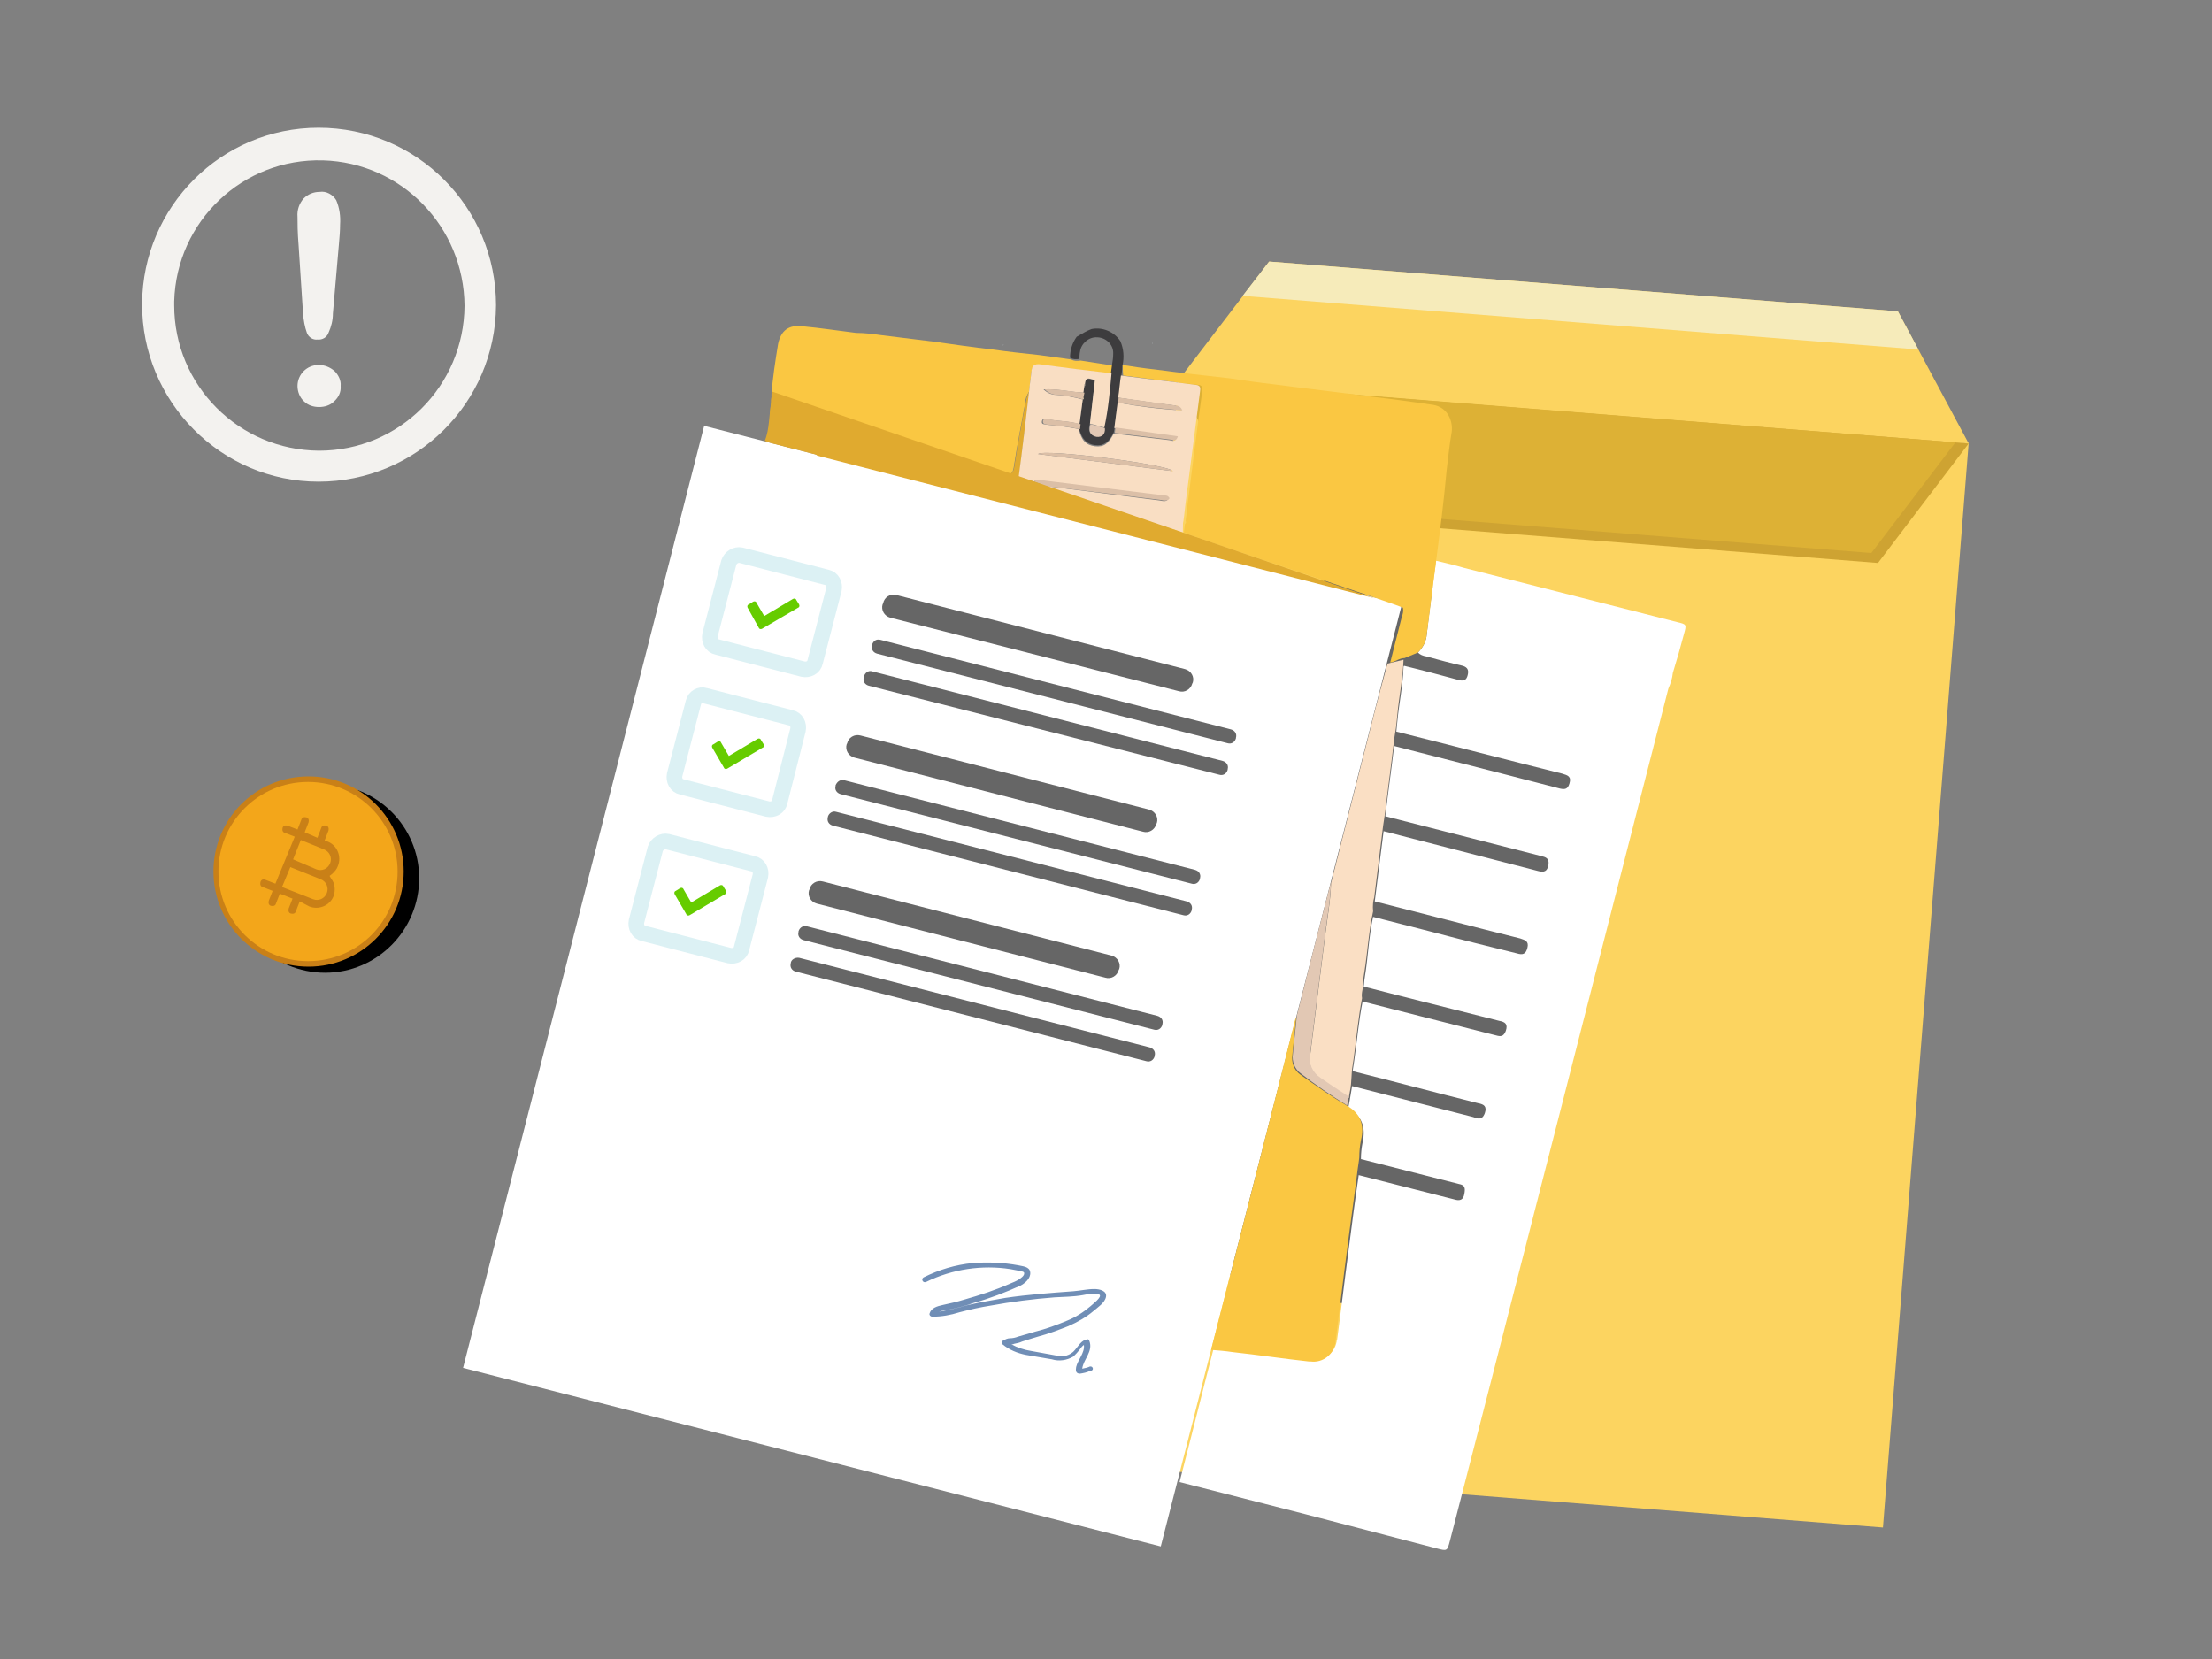 <?xml version="1.0" encoding="utf-8"?>
<!-- Generator: Adobe Illustrator 24.3.0, SVG Export Plug-In . SVG Version: 6.00 Build 0)  -->
<svg version="1.1" id="Layer_1" xmlns="http://www.w3.org/2000/svg" xmlns:xlink="http://www.w3.org/1999/xlink" x="0px" y="0px"
	 viewBox="0 0 400 300" style="enable-background:new 0 0 400 300;" xml:space="preserve">
<rect x="0" y="0" width="400" height="300" fill="#808080" stroke="none"/>
<style type="text/css">
	.st0{fill:none;}
	.st1{fill:#FCD460;}
	.st2{fill:#CEA332;}
	.st3{fill:#F6EBBA;}
	.st4{fill:#DDB135;}
	.st5{fill:#666666;}
	.st6{fill:#FFFFFF;}
	.st7{fill:#708EB6;}
	.st8{fill:#FAC742;}
	.st9{fill:#E0AA2F;}
	.st10{fill:#3D3C3E;}
	.st11{fill:#A4A7AA;}
	.st12{fill:#F9DEC3;}
	.st13{fill:#DBBFA7;}
	.st14{fill:#E2C8B4;}
	.st15{fill:#C6B59B;}
	.st16{fill:#FADFC4;}
	.st17{fill:none;stroke:#DCF1F4;stroke-width:2.83;stroke-miterlimit:10;}
	.st18{fill:#66CC00;}
	.st19{fill:#F3A61A;}
	.st20{fill:#C98017;}
	.st21{fill:#F3F2EF;}
</style>
<rect class="st0" width="400" height="300"/>
<rect x="178.4" y="100.8" transform="matrix(7.880708e-02 -0.997 0.997 7.880708e-02 82.968 434.843)" class="st1" width="196.7" height="143.4"/>
<polygon class="st1" points="356,80.2 213,68.9 229.5,47.3 343.2,56.3 "/>
<polygon class="st2" points="356,80.2 213,68.9 225.9,92.8 339.6,101.8 "/>
<polygon class="st3" points="346.9,63.2 343.2,56.3 229.5,47.3 224.7,53.5 "/>
<polygon class="st4" points="212.8,68.8 224.7,91 338.4,100 353.6,80 "/>
<rect x="186.4" y="143.3" transform="matrix(0.248 -0.969 0.969 0.248 23.179 371.952)" class="st5" width="129.5" height="55.4"/>
<rect x="80.7" y="113.3" transform="matrix(0.248 -0.969 0.969 0.248 -46.064 297.456)" class="st6" width="175.8" height="130.2"/>
<path class="st7" d="M197.1,247.1c-0.4,0.2-0.9,0.3-1.4,0.4c0.2-1.7,2-3.1,1.3-5c-0.1-0.2-0.2-0.4-0.4-0.3c-1,0.1-1.6,1.2-2.2,1.9
	c-0.8,1-2.2,1.4-3.5,1c-1.5-0.3-2.9-0.5-4.4-0.8c-1.3-0.2-2.5-0.6-3.6-1.2c0.2,0,0.3,0,0.5-0.1c0.5-0.1,1-0.2,1.4-0.4
	c0.9-0.3,1.9-0.6,2.9-0.9c1.9-0.5,3.7-1.2,5.5-1.9c1.6-0.7,3.2-1.6,4.5-2.7c0.8-0.7,2.1-1.5,2.3-2.6s-1.2-1.4-2.1-1.4
	c-1.3,0-2.5,0.3-3.8,0.4c-4.1,0.3-8.2,0.6-12.3,1.2c-2.3,0.4-4.6,0.8-6.8,1.3c-1.7,0.5-3.5,0.9-5.2,1.2c0.6-0.2,1.3-0.4,1.9-0.4
	c1.5-0.3,3-0.7,4.4-1.2c2.9-0.8,5.7-1.9,8.4-3.1c0.8-0.4,1.9-1.3,1.8-2.4s-1.4-1.1-2.2-1.3c-2.7-0.5-5.5-0.6-8.2-0.4
	c-3.1,0.3-6.1,1.2-8.9,2.6c-0.5,0.3-0.1,1.1,0.5,0.8c4.7-2.3,10.1-3.1,15.2-2.3c0.6,0.1,1.1,0.2,1.6,0.3c0.2,0.1,0.9,0.1,0.9,0.4
	c0.1,0.5-0.7,1-1,1.2c-0.5,0.3-1,0.5-1.5,0.7c-2.7,1.2-5.5,2.1-8.3,2.9c-1.3,0.4-2.6,0.7-4,1c-0.9,0.2-2,0.5-2.3,1.5
	c-0.1,0.3,0.1,0.5,0.4,0.6c0,0,0.1,0,0.1,0c1.7,0,3.3-0.3,4.9-0.8c1.9-0.5,3.7-0.9,5.6-1.2c3.8-0.7,7.7-1.2,11.6-1.5
	c1.7-0.1,3.4-0.1,5.1-0.4c0.5-0.1,1-0.2,1.4-0.2c0.5-0.1,1.1-0.1,1.6,0.1c0.6,0.4-1.3,1.8-1.6,2.1c-1.3,1.1-2.7,2-4.2,2.6
	c-1.9,0.8-3.8,1.5-5.8,2c-1,0.3-2,0.6-3.1,0.9c-0.5,0.2-1,0.3-1.5,0.3c-0.4,0-0.8,0.2-1.2,0.4c-0.2,0.1-0.3,0.4-0.2,0.6
	c0,0,0,0.1,0.1,0.1c1.2,1,2.7,1.6,4.2,1.9c1.6,0.3,3.1,0.5,4.7,0.8c1.3,0.4,2.7,0.2,3.9-0.5c0.4-0.4,0.8-0.8,1.1-1.2
	c0.2-0.3,0.5-0.7,0.8-0.9c0.2,1.4-1.1,2.7-1.4,4c-0.1,0.6-0.1,1.2,0.7,1.2c0.6-0.1,1.2-0.2,1.8-0.5
	C197.9,247.9,197.7,247,197.1,247.1z"/>
<path class="st8" d="M159.3,60.6l9.7,1.2c3.5,0.5,7,1,10.5,1.4c2.8,0.4,5.6,0.7,8.4,1l5.8,0.8c0.5,0.3,1.1,0.3,1.7,0.2l5.8,0.9
	c-0.1,0.5-0.1,1-0.2,1.5c-4.2-0.5-8.5-1-12.7-1.6c-1.3-0.2-1.7,0.3-1.8,1.4s-0.3,2.3-0.4,3.4c-0.4,0.6-0.7,1.3-0.7,2
	c-0.7,3.9-1.5,7.8-2.1,11.8c-0.2,1.1-0.6,1.3-1.5,1c-1.2-0.4-2.4-0.8-3.7-1.3c-4.4-1.5-8.7-3-13.1-4.4c-3-1-6.1-1.9-9.1-2.9
	c-5.5-1.8-10.9-3.7-16.4-5.5c0.2-3.1,0.7-6.2,1.2-9.3c0.5-2.4,1.9-3.5,4.4-3.2c3.2,0.3,6.5,0.8,9.7,1.2
	C156.4,60.2,157.9,60.4,159.3,60.6z"/>
<path class="st9" d="M139.6,71.4c5.5,1.8,10.9,3.7,16.4,5.5c3,1,6.1,1.9,9.1,2.9c4.4,1.4,8.7,2.9,13.1,4.4c1.2,0.4,2.5,0.8,3.7,1.3
	c0.9,0.3,1.3,0.1,1.5-1c0.6-3.9,1.3-7.8,2.1-11.8c0.1-0.7,0.3-1.4,0.7-2c-0.7,5.2-1.3,10.4-1.9,15.6l-0.7,5
	c-0.5-0.1-1.1-0.1-1.6-0.3l-42.3-10.8c-0.5-0.1-0.9-0.3-1.4-0.5c0.9-2.2,0.7-4.6,1.2-6.9C139.4,72.4,139.5,71.9,139.6,71.4z"/>
<path class="st10" d="M197.4,59.5c2-0.4,4.1,0.5,5.2,2.2c0.6,1.4,0.7,2.9,0.4,4.3c-0.1,0.6-0.1,1.2-0.2,1.8c-0.2,1.3-0.3,2.7-0.5,4
	l-0.1,0.8l-0.6,4.6l-0.2,1c-0.9,1.8-1.9,2.5-3.4,2.3s-2.4-1.1-2.9-3.1l0.1-0.8l0.6-4.5v-0.6l0.1-0.5l0.2-1.3c0,0,0.1-0.1,0.1-0.1
	c0-0.1,0-0.1,0-0.2c0.1-1.4,1-0.7,1.8-0.7c-0.3,2.7-0.6,5.3-0.9,7.9c-0.3,1-0.3,2,1,2.2c1.1,0.2,1.6-0.5,1.5-1.6
	c0.6-3.2,1-6.5,1.3-9.8l0.2-1.5c0.1-0.6,0.2-1.2,0.2-1.9c0.1-1.6-1.2-2.9-2.8-3c0,0,0,0-0.1,0c-1.5-0.1-2.9,1.1-3.1,2.6
	c-0.1,0.4-0.1,0.9-0.1,1.3c-0.6,0.1-1.2,0.1-1.7-0.2c0-1.4,0.4-2.7,1.2-3.8C195.6,60.4,196.5,59.8,197.4,59.5z"/>
<path class="st11" d="M181.4,62.5C181.4,62.5,181.3,62.4,181.4,62.5c-0.1-0.1-0.1-0.1,0-0.2c0,0,0.1,0,0.1,0.1
	C181.5,62.4,181.4,62.4,181.4,62.5z"/>
<path class="st6" d="M236,273.8l-22.7-5.8c2.1-8.1,4.1-16.2,6.2-24.3c1.3,0.1,2.6,0.3,3.9,0.4c4.5,0.6,9.1,1.2,13.6,1.7
	c2.2,0.4,4.3-1,4.7-3.2c0-0.1,0-0.2,0.1-0.4c0.7-5.2,1.3-10.4,2-15.6c0.6-4.7,1.2-9.4,1.9-14.1c5.8,1.5,11.5,2.9,17.3,4.4
	c1,0.3,1.6,0.1,1.8-1s0.1-1.6-1-1.8c-5.9-1.5-11.8-3-17.7-4.5c0-1,0.1-2,0.3-3c0.6-2.8-0.1-4.8-2.6-6.2l0.3-1.6l0.4-2.4l21.9,5.6
	l0.6,0.2c0.8,0.2,1.2-0.1,1.5-0.9c0.4-1.2-0.1-1.6-1.2-1.8c-7.6-1.9-15.1-3.9-22.7-5.8l0.3-2c0.5-3.5,0.8-7.1,1.5-10.6l23.2,5.9
	c0.4,0.1,0.8,0.2,1.2,0.3c0.8,0.2,1.2-0.1,1.5-0.9c0.4-1.2-0.1-1.6-1.2-1.8c-8.2-2.1-16.4-4.1-24.5-6.2c0.1-0.6,0.1-1.2,0.2-1.7
	c0.6-3.6,0.7-7.3,1.5-10.9l10.2,2.6c5.3,1.4,10.5,2.7,15.8,4c1,0.3,1.6,0.2,1.9-1s-0.4-1.4-1.3-1.7c-8.8-2.2-17.6-4.5-26.3-6.7
	l1.6-12.7c9.3,2.4,18.6,4.8,27.9,7.2c1.1,0.3,1.7,0.1,1.9-1.1s-0.5-1.4-1.3-1.6c-9.4-2.4-18.8-4.8-28.2-7.2
	c0.5-4.2,1.1-8.4,1.6-12.7l21.1,5.4c3,0.8,5.9,1.5,8.9,2.3c0.9,0.2,1.4,0.1,1.7-0.9c0.4-1.3-0.3-1.5-1.3-1.8c-10-2.5-20-5.1-30-7.6
	c0.1-0.7,0.1-1.3,0.2-2c0.3-3.2,1-6.4,1.1-9.7c0-0.1,0.1-0.2,0.1-0.2c3.3,0.8,6.7,1.7,10,2.6c0.9,0.2,1.3-0.1,1.5-0.9
	s0.1-1.4-0.9-1.7c-2.2-0.5-4.4-1.1-6.6-1.7c-0.6-0.1-1.1-0.3-1.5-0.7c0.9-0.9,1.5-2,1.6-3.3c0.5-4.4,1.1-8.9,1.7-13.3
	c1.7,0.4,3.4,0.8,5.1,1.3l38.5,9.8c1.7,0.4,1.7,0.4,1.2,2.2c-0.6,2.3-1.3,4.7-2,7c-0.1,1-0.4,1.9-0.8,2.8
	c-1.2,4.7-35.6,139.2-39.5,154.1c-0.5,1.9-0.5,1.9-2.4,1.4L236,273.8z"/>
<path class="st8" d="M259.7,101.4c-0.6,4.4-1.1,8.9-1.7,13.3c-0.1,1.3-0.7,2.4-1.6,3.3l-2.4,1c-1,0-1.7,0.7-2.6,0.8
	c0.7-2.8,1.4-5.5,2.1-8.3c0.2-0.5,0.3-1,0.2-1.6c-1.3-0.7-36.2-12.2-39.6-13.6c0-0.1,0-0.2,0-0.3c0.1-0.4,0.1-0.9,0.2-1.3
	c0.2-0.1,0.2-0.3,0.1-0.5c0.2-1.4,0.3-2.8,0.5-4.1c0.8-6.4,1.6-12.9,2.5-19.3c0.1-0.6,0.1-1.1-0.7-1.2c-4.5-0.5-9.1-1.1-13.6-1.7
	L203,66c1.9,0.3,3.9,0.6,5.8,0.8c4.5,0.6,9,1.1,13.5,1.6c2.7,0.4,5.4,0.8,8.1,1.1c6.1,0.8,12.2,1.5,18.2,2.3c3.5,0.4,7,0.9,10.5,1.4
	c2.7,0.4,3.7,3,3.4,5c-0.4,2.2-0.6,4.5-0.9,6.8C261.1,90.6,260.4,96,259.7,101.4z"/>
<path class="st12" d="M187,87.1l-2.8-0.8c0.7-5.2,1.3-10.4,1.9-15.6c0.1-1.2,0.3-2.3,0.4-3.4s0.4-1.6,1.8-1.4
	c4.2,0.6,8.5,1.1,12.7,1.6c-0.3,3.3-0.6,6.6-1.3,9.8l-2.6-0.7c0.3-2.6,0.6-5.2,0.9-7.9c-0.8-0.1-1.7-0.8-1.8,0.7
	c0,0-0.1,0.1-0.1,0.1c0,0.1,0,0.1,0,0.2l-0.2,1.3c-2.3-0.1-4.6-0.7-7.2-0.6c0.6,0.6,1.4,1,2.3,1c1.6,0.1,3.1,0.4,4.6,0.8h0.1h0.1
	l-0.6,4.5c-1.9-0.6-3.9-0.5-5.8-0.9c-0.4-0.1-0.9-0.2-1,0.4s0.5,0.5,0.9,0.6c2,0.2,3.9,0.4,5.8,0.8c0.4,2,1.3,2.9,2.9,3.1
	s2.5-0.5,3.4-2.3l10.1,1.2c0.5,0.1,1.1,0.4,1.3-0.6l-11.3-1.6l0.6-4.6c3.8,0.7,7.7,1.2,11.6,1.4c-0.4-0.9-0.9-0.8-1.4-0.9
	c-3.4-0.4-6.7-0.9-10.1-1.4c0.2-1.3,0.3-2.7,0.5-4c4.5,0.6,9.1,1.1,13.6,1.7c0.8,0.1,0.8,0.6,0.7,1.2c-0.8,6.4-1.7,12.9-2.5,19.3
	c-0.2,1.4-0.3,2.8-0.5,4.1l-0.1,0.5c0,0.4-0.1,0.9-0.2,1.3c-2.7-0.6-5.4-1.4-7.9-2.4c-4.2-1.3-8.3-2.8-12.4-4.2l-3.9-1.3
	c0.2-0.1,0.3-0.1,0.5-0.1l19.7,2.5c0.6,0.1,1.2,0.3,1.6-0.3c-0.2-0.4-0.6-0.4-0.9-0.5l-22.5-2.8C187.7,86.8,187.3,86.7,187,87.1z
	 M212.1,85.2c-0.7-1.2-23.3-4.1-24.4-3.1L212.1,85.2z"/>
<path class="st13" d="M202.3,71.9c3.4,0.5,6.7,0.9,10.1,1.4c0.5,0.1,1,0,1.4,0.9c-3.9-0.3-7.7-0.7-11.6-1.4L202.3,71.9z"/>
<path class="st13" d="M201.7,77.3l11.3,1.6c-0.3,1-0.9,0.7-1.3,0.6l-10.1-1.2L201.7,77.3z"/>
<path class="st13" d="M195.8,72.2c-1.5-0.4-3-0.7-4.6-0.8c-0.9,0-1.7-0.4-2.3-1c2.6-0.1,4.9,0.5,7.2,0.6l-0.1,0.5L195.8,72.2z"/>
<path class="st13" d="M195.3,77.6c-1.9-0.4-3.9-0.6-5.8-0.8c-0.4-0.1-0.9,0-0.9-0.6s0.6-0.4,1-0.4c1.9,0.4,3.9,0.3,5.8,0.9
	L195.3,77.6z"/>
<path class="st14" d="M197.2,76.7l2.6,0.7c0.1,1.1-0.5,1.7-1.5,1.6C196.9,78.7,196.9,77.7,197.2,76.7z"/>
<path class="st15" d="M195.8,72.2l0.2-0.6v0.6L195.8,72.2L195.8,72.2z"/>
<path class="st15" d="M196.2,69.8c0-0.1,0-0.1,0-0.2c0,0,0-0.1,0.1-0.1C196.3,69.6,196.3,69.6,196.2,69.8
	C196.3,69.7,196.3,69.8,196.2,69.8z"/>
<path class="st13" d="M187,87.1c0.3-0.4,0.7-0.3,1.1-0.3l22.5,2.8c0.3,0,0.6,0,0.9,0.5c-0.4,0.6-1.1,0.4-1.6,0.3L190.1,88
	c-0.2,0-0.4,0-0.5,0.1L187,87.1z"/>
<path class="st13" d="M212.1,85.2l-24.4-3.1C188.8,81.1,211.4,84,212.1,85.2z"/>
<path class="st11" d="M208.4,62.2C208.4,62.1,208.4,62.1,208.4,62.2c-0.1-0.1-0.1-0.1,0-0.2S208.5,62,208.4,62.2
	C208.5,62.1,208.5,62.1,208.4,62.2z"/>
<path class="st8" d="M243.5,199.9c2.5,1.4,3.3,3.5,2.6,6.3c-0.2,1-0.3,2.1-0.3,3.1c-0.1,1-0.3,2-0.4,3c-0.6,4.8-1.3,9.6-1.9,14.4
	c-0.7,5.3-1.3,10.6-2,15.9c-0.2,2.2-2.2,3.9-4.5,3.6c-0.1,0-0.2,0-0.3,0c-4.6-0.5-9.2-1.2-13.8-1.7c-1.3-0.2-2.6-0.3-3.9-0.4
	c5.1-19.9,10.2-39.8,15.2-59.7c0.1-0.2,0.1-0.3,0.2-0.5c-0.2,2.3-0.5,4.6-0.7,6.9c-0.2,1.3,0.3,2.7,1.4,3.5
	C237.8,196.2,240.6,198.2,243.5,199.9z"/>
<path class="st16" d="M248.3,164.8c-0.8,3.6-1,7.4-1.6,11.1c-0.1,0.6-0.2,1.2-0.2,1.8c0.1,0.9-0.4,1.8-0.2,2.8
	c-0.7,3.6-1,7.2-1.5,10.8c-0.1,0.7-0.2,1.4-0.3,2c-0.1,0.9-0.1,1.8-0.2,2.8s-0.3,1.6-0.4,2.5c-1.7-1.1-3.4-2.2-5.1-3.4
	c-1.4-0.9-2.2-2.5-1.9-4.2c0.9-7.2,1.8-14.4,2.7-21.6c0.4-3.2,1-6.5,1.1-9.7c2.4-9.6,4.9-19.2,7.3-28.7c0.9-3.7,1.9-7.3,2.9-11
	l2.9-0.7c-0.1,3.3-0.8,6.5-1.1,9.8c-0.1,0.7-0.1,1.3-0.2,2c-0.1,0.9-0.3,1.8-0.4,2.7c-0.5,4.3-1.1,8.6-1.6,12.9l-0.4,2.7l-1.6,12.9
	C248.3,162.9,248.2,163.8,248.3,164.8z"/>
<path class="st14" d="M240.7,159.4c-0.1,3.3-0.7,6.5-1.1,9.7c-0.9,7.2-1.8,14.4-2.7,21.6c-0.3,1.7,0.5,3.3,1.9,4.2
	c1.7,1.2,3.4,2.3,5.1,3.4l-0.3,1.6c-2.9-1.8-5.7-3.7-8.4-5.8c-1.1-0.8-1.6-2.2-1.4-3.5c0.2-2.3,0.5-4.6,0.7-6.9
	C236.5,175.7,238.6,167.5,240.7,159.4z"/>
<polygon class="st12" points="197.4,89.6 189.6,88.1 213.9,96.3 213.9,93 "/>
<polygon class="st9" points="139.2,75 147.8,82.4 248.6,108.2 139.6,70.8 "/>
<path class="st5" d="M162.1,107.6l52.2,13.4c1.1,0.3,1.7,1.4,1.4,2.4l-0.1,0.2c-0.3,1.1-1.4,1.7-2.4,1.4L161,111.7
	c-1.1-0.3-1.7-1.4-1.4-2.4l0.1-0.2C159.9,108,161,107.3,162.1,107.6z"/>
<path class="st5" d="M159.2,115.7l63.4,16.2c0.7,0.2,1.1,0.8,0.9,1.5l0,0.1c-0.2,0.7-0.8,1.1-1.5,0.9l-63.4-16.2
	c-0.7-0.2-1.1-0.8-0.9-1.5l0-0.1C157.9,115.9,158.5,115.5,159.2,115.7z"/>
<path class="st5" d="M157.7,121.4l63.4,16.2c0.7,0.2,1.1,0.8,0.9,1.5l0,0.1c-0.2,0.7-0.8,1.1-1.5,0.9L157.1,124
	c-0.7-0.2-1.1-0.8-0.9-1.5l0-0.1C156.4,121.6,157.1,121.2,157.7,121.4z"/>
<path class="st5" d="M155.6,133l52.2,13.4c1.1,0.3,1.7,1.4,1.4,2.4l-0.1,0.2c-0.3,1.1-1.4,1.7-2.4,1.4l-52.2-13.4
	c-1.1-0.3-1.7-1.4-1.4-2.4l0.1-0.2C153.4,133.4,154.5,132.7,155.6,133z"/>
<path class="st5" d="M152.7,141.1l63.4,16.2c0.7,0.2,1.1,0.8,0.9,1.5l0,0.1c-0.2,0.7-0.8,1.1-1.5,0.9L152,143.6
	c-0.7-0.2-1.1-0.8-0.9-1.5l0-0.1C151.4,141.3,152,140.9,152.7,141.1z"/>
<path class="st5" d="M151.2,146.8l63.4,16.2c0.7,0.2,1.1,0.8,0.9,1.5l0,0.1c-0.2,0.7-0.8,1.1-1.5,0.9l-63.4-16.2
	c-0.7-0.2-1.1-0.8-0.9-1.5l0-0.1C149.9,147,150.6,146.6,151.2,146.8z"/>
<path class="st17" d="M134,100.4l15.5,4c1,0.2,1.5,1.2,1.3,2.2l-3.4,13.1c-0.2,1-1.2,1.5-2.2,1.3l-15.5-4c-1-0.2-1.5-1.2-1.3-2.2
	l3.4-13.1C132.1,100.8,133.1,100.2,134,100.4z"/>
<path class="st18" d="M135.2,109.9c-0.1-0.2-0.1-0.5,0.2-0.6l0.8-0.5c0.2-0.1,0.5-0.1,0.6,0.2l1.4,2.4l5.2-3.1
	c0.2-0.1,0.5-0.1,0.6,0.2l0.5,0.8c0.1,0.2,0.1,0.5-0.2,0.6l-6.5,3.8c-0.2,0.1-0.5,0.1-0.6-0.2L135.2,109.9z"/>
<path class="st17" d="M127.5,125.8l15.5,4c1,0.2,1.5,1.2,1.3,2.2L141,145c-0.2,1-1.2,1.5-2.2,1.3l-15.5-4c-1-0.2-1.5-1.2-1.3-2.2
	l3.4-13.1C125.6,126.1,126.6,125.5,127.5,125.8z"/>
<path class="st18" d="M128.8,135.2c-0.1-0.2-0.1-0.5,0.2-0.6l0.8-0.5c0.2-0.1,0.5-0.1,0.6,0.2l1.4,2.4l5.2-3.1
	c0.2-0.1,0.5-0.1,0.6,0.2l0.5,0.8c0.1,0.2,0.1,0.5-0.2,0.6l-6.4,3.8c-0.2,0.1-0.5,0.1-0.6-0.2L128.8,135.2z"/>
<path class="st5" d="M148.8,159.4l52.2,13.4c1.1,0.3,1.7,1.4,1.4,2.4l-0.1,0.2c-0.3,1.1-1.4,1.7-2.4,1.4l-52.2-13.4
	c-1.1-0.3-1.7-1.4-1.4-2.4l0.1-0.2C146.6,159.8,147.7,159.1,148.8,159.4z"/>
<path class="st5" d="M145.9,167.5l63.4,16.2c0.7,0.2,1.1,0.8,0.9,1.5l0,0.1c-0.2,0.7-0.8,1.1-1.5,0.9L145.3,170
	c-0.7-0.2-1.1-0.8-0.9-1.5l0-0.1C144.6,167.7,145.3,167.3,145.9,167.5z"/>
<path class="st5" d="M144.5,173.2l63.4,16.2c0.7,0.2,1.1,0.8,0.9,1.5l0,0.1c-0.2,0.7-0.8,1.1-1.5,0.9l-63.4-16.2
	c-0.7-0.2-1.1-0.8-0.9-1.5l0-0.1C143.1,173.5,143.8,173.1,144.5,173.2z"/>
<path class="st17" d="M120.7,152.2l15.5,4c1,0.2,1.5,1.2,1.3,2.2l-3.4,13.1c-0.2,1-1.2,1.5-2.2,1.3l-15.5-4c-1-0.2-1.5-1.2-1.3-2.2
	l3.4-13.1C118.8,152.6,119.8,152,120.7,152.2z"/>
<path class="st18" d="M122,161.7c-0.1-0.2-0.1-0.5,0.2-0.6l0.8-0.5c0.2-0.1,0.5-0.1,0.6,0.2l1.4,2.4l5.2-3.1
	c0.2-0.1,0.5-0.1,0.6,0.2l0.5,0.8c0.1,0.2,0.1,0.5-0.2,0.6l-6.4,3.8c-0.2,0.1-0.5,0.1-0.6-0.2L122,161.7z"/>
<path d="M41.7,158.9c0-9.4,7.6-17.1,17-17.1s17.1,7.6,17.1,17c0,9.4-7.6,17.1-17,17.1c0,0,0,0,0,0C49.4,175.9,41.7,168.3,41.7,158.9
	C41.7,158.9,41.7,158.9,41.7,158.9z"/>
<path class="st19" d="M55.7,174.3c-9.2,0-16.7-7.5-16.7-16.7c0-9.2,7.5-16.7,16.7-16.7c9.1,0,16.6,7.4,16.7,16.5
	c0.1,9.2-7.3,16.8-16.6,16.9C55.8,174.3,55.8,174.3,55.7,174.3z"/>
<path class="st20" d="M55.7,141.4c8.9,0,16.2,7.2,16.2,16.2s-7.2,16.2-16.2,16.2l0,0c-8.9,0-16.2-7.2-16.2-16.2
	S46.8,141.4,55.7,141.4L55.7,141.4 M55.8,140.4L55.8,140.4c-9.6,0-17.2,7.7-17.2,17.2c0,9.5,7.7,17.2,17.2,17.2
	c9.5,0,17.2-7.7,17.2-17.2C73,148.1,65.3,140.4,55.8,140.4z"/>
<path class="st20" d="M55.9,163.9c1.7,0.7,3.7-0.1,4.4-1.8c0.4-1.1,0.3-2.3-0.4-3.2l-0.3-0.5l0.5-0.4c0.4-0.4,0.8-0.8,1-1.4
	c0.7-1.7-0.1-3.7-1.8-4.4l-0.6-0.2l0.7-1.8c0.1-0.4,0-0.8-0.4-0.9c-0.4-0.1-0.8,0-0.9,0.4l0,0l-0.7,1.8l-2.3-1l0.7-1.8
	c0.1-0.4,0-0.8-0.4-0.9c-0.4-0.1-0.8,0-0.9,0.4l-0.7,1.8l-1.8-0.7c-0.4-0.1-0.8,0-0.9,0.4c-0.1,0.4,0,0.8,0.4,0.9l1.8,0.7l-3.5,8.5
	l-1.8-0.7c-0.4-0.2-0.8,0-0.9,0.4c-0.1,0.4,0,0.8,0.4,0.9l1.8,0.7l-0.7,1.8c-0.1,0.4,0,0.8,0.4,0.9c0,0,0,0,0,0
	c0.4,0.1,0.8,0,0.9-0.4l0.7-1.8l2.3,0.9l-0.7,1.8c-0.1,0.4,0,0.8,0.4,0.9c0.4,0.1,0.8,0,0.9-0.4c0,0,0,0,0,0l0.7-1.8L55.9,163.9
	L55.9,163.9z M54.4,151.9l4.2,1.7c1,0.4,1.5,1.5,1.1,2.5s-1.5,1.5-2.5,1.1l-4.2-1.8L54.4,151.9z M51,160.4l1.5-3.6l5.5,2.2
	c1,0.4,1.5,1.5,1.1,2.5c-0.4,1-1.5,1.5-2.5,1.1L51,160.4z"/>
<path class="st21" d="M89.7,55.2c-0.1,17.7-14.5,31.9-32.1,31.9S25.6,72.6,25.7,54.9C25.8,37.4,40,23.1,57.6,23.1
	C75.4,23.1,89.7,37.5,89.7,55.2z M31.5,55.2c0,14.5,11.7,26.2,26.2,26.3c14.5,0,26.2-11.7,26.3-26.2C83.9,41,72.6,29.4,58.4,29
	c-14.5-0.4-26.5,11-26.9,25.5C31.5,54.7,31.5,54.9,31.5,55.2z"/>
<path class="st21" d="M54.8,56.7L54,44.4c-0.2-2.4-0.2-4.1-0.2-5.2c-0.1-1.2,0.3-2.4,1.1-3.3c0.8-0.8,1.8-1.2,2.9-1.2
	c1.2-0.2,2.4,0.5,3,1.5c0.6,1.4,0.8,2.9,0.7,4.4c0,1.1-0.1,2.3-0.2,3.4l-1.1,12.7c0,1.2-0.3,2.4-0.8,3.5c-0.3,0.8-1.1,1.3-2,1.2
	c-0.8,0.1-1.6-0.4-1.9-1.2C55.1,59.1,54.9,57.9,54.8,56.7z M57.7,73.6c-1,0-2-0.3-2.7-1c-0.8-0.7-1.2-1.8-1.2-2.8
	c0-2.1,1.7-3.8,3.8-3.8c0,0,0,0,0.1,0c1,0,2,0.4,2.8,1.1c0.7,0.7,1.2,1.7,1.1,2.7c0.1,1.1-0.4,2.1-1.2,2.8
	C59.7,73.3,58.7,73.6,57.7,73.6z"/>
</svg>

